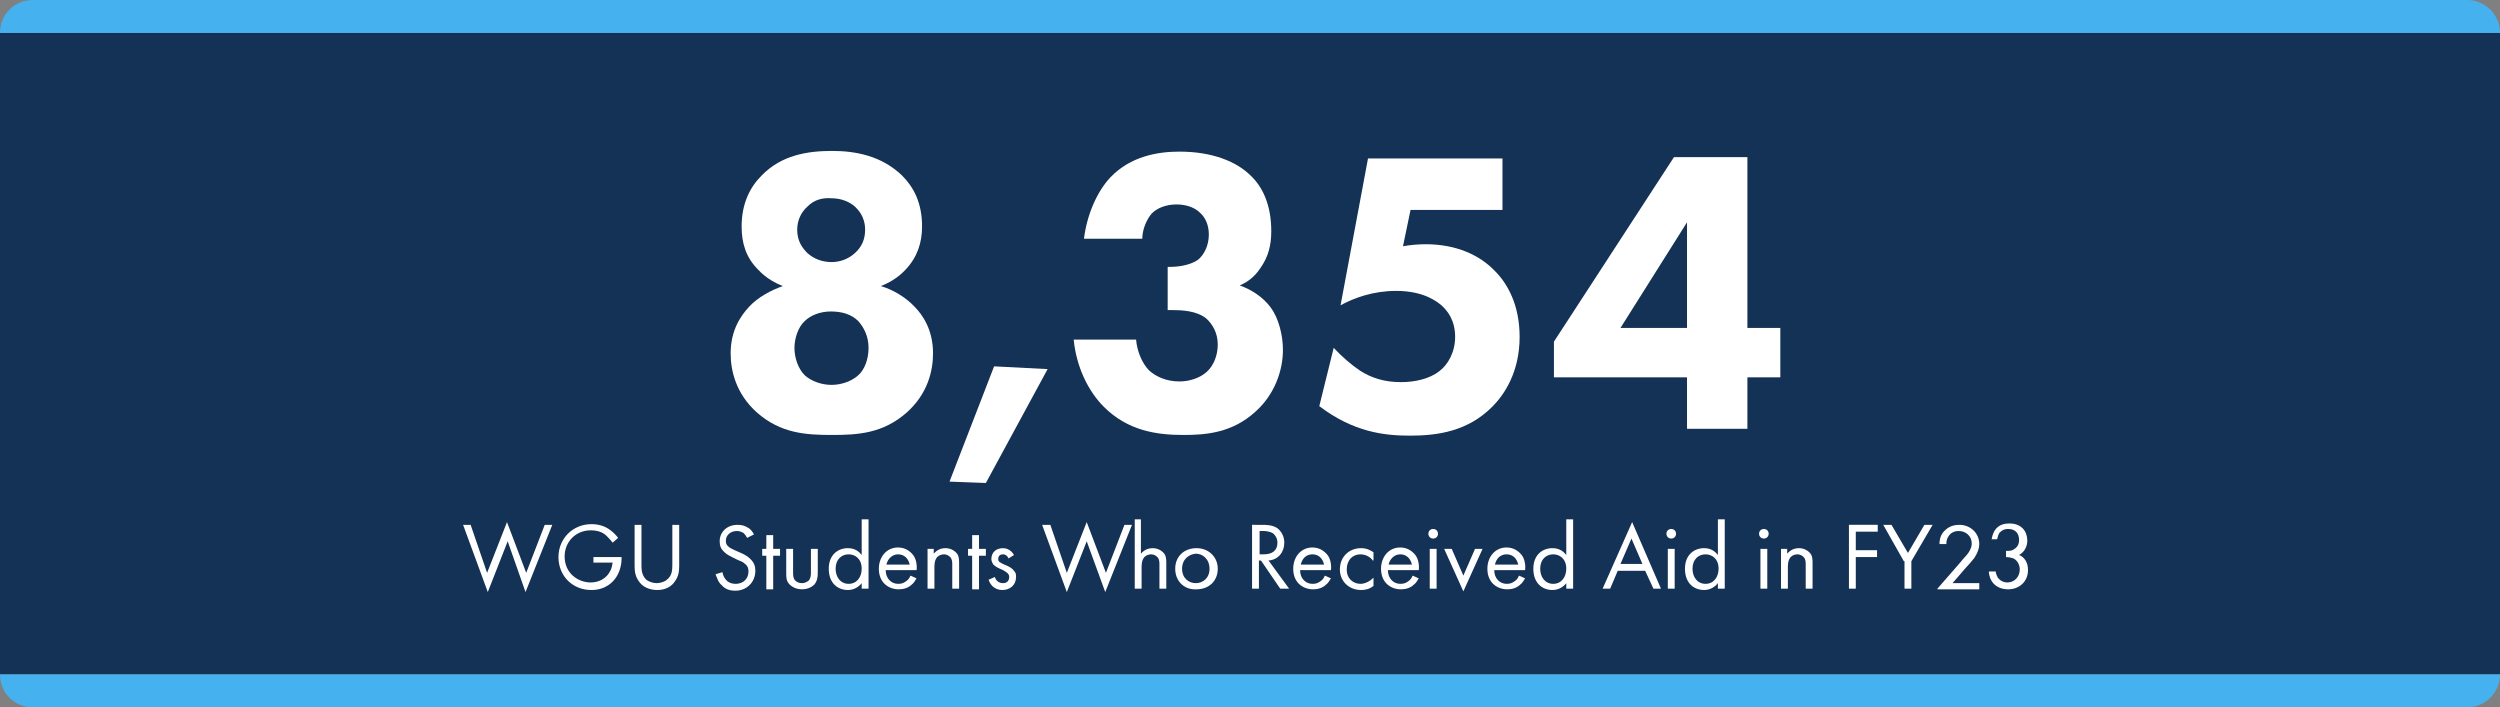 <?xml version="1.0" encoding="utf-8"?>
<!-- Generator: Adobe Illustrator 28.2.0, SVG Export Plug-In . SVG Version: 6.00 Build 0)  -->
<svg version="1.1" xmlns="http://www.w3.org/2000/svg" xmlns:xlink="http://www.w3.org/1999/xlink" x="0px" y="0px"
	 viewBox="0 0 364.4 103.1" style="enable-background:new 0 0 364.4 103.1;" xml:space="preserve">
<rect x="0" y="0" width="364.4" height="103.1" fill="#808080" stroke="none"/>
<style type="text/css">
	.st0{display:none;}
	.st1{fill:#78BE43;}
	.st2{fill:#143156;}
	.st3{fill:#46B1EF;}
	.st4{fill:#FFFFFF;}
	.st5{fill:#58595B;}
	.st6{fill:#3C3C3D;}
	.st7{fill:none;stroke:#D7D8DA;stroke-width:1.194;}
	.st8{fill:none;stroke:#51AEE1;stroke-width:5;}
	.st9{fill:none;stroke:#78BE43;stroke-width:5;}
	.st10{fill:none;stroke:#002A4E;stroke-width:5;}
</style>
<g id="Guides" class="st0">
</g>
<g id="BG_Images">
</g>
<g id="Layer_1">
	<g>
		<rect y="4.8" class="st2" width="364.4" height="93.5"/>
		<path class="st3" d="M364.4,4.8H0v0C0,2.1,2.1,0,4.8,0h354.8C362.2,0,364.4,2.1,364.4,4.8L364.4,4.8z"/>
		<path class="st3" d="M359.6,103.1H4.8c-2.7,0-4.8-2.1-4.8-4.8l0,0h364.4l0,0C364.4,101,362.2,103.1,359.6,103.1z"/>
	</g>
	<g>
		<path class="st4" d="M110.3,60.1c-3-2.7-3.8-6-3.8-8.6c0-3.4,1.5-5.5,2.7-6.8c1.3-1.4,3.2-2.4,4.9-3c-1-0.4-2.4-1.1-3.6-2.4
			c-1.8-1.8-2.4-3.9-2.4-6.3c0-3.3,1.2-5.7,2.9-7.4c2.9-3,6.7-3.6,10.3-3.6c3.4,0,7.2,0.7,10.2,3.6c1.7,1.7,2.9,4,2.9,7.4
			c0,2.4-0.7,4.5-2.4,6.3c-1.2,1.3-2.6,2-3.6,2.4c1.7,0.5,3.6,1.6,4.9,3c1.2,1.2,2.7,3.4,2.7,6.8c0,2.6-0.8,5.9-3.8,8.6
			c-3.5,3.1-7.2,3.3-10.9,3.3C117.5,63.4,113.8,63.2,110.3,60.1z M117.3,46.8c-1,0.9-1.5,2.6-1.5,3.9c0,1.4,0.5,3,1.5,4
			c1,0.9,2.5,1.4,3.9,1.4c1.4,0,2.9-0.5,3.9-1.4c0.9-0.8,1.5-2.3,1.5-4c0-1.7-0.7-3-1.5-3.9c-1-1-2.4-1.4-4-1.4S118.1,46,117.3,46.8
			z M117.7,30.1c-1,0.9-1.5,2.1-1.5,3.4c0,1.7,0.8,2.7,1.5,3.4c0.9,0.8,2.1,1.3,3.5,1.3c1.2,0,2.4-0.4,3.4-1.3c1-0.9,1.5-2,1.5-3.4
			c0-2-1.1-3-1.5-3.4c-0.8-0.7-2-1.2-3.4-1.2C119.9,28.8,118.7,29.1,117.7,30.1z"/>
		<path class="st4" d="M144.9,53.4l7.8,0.4l-9,16.6l-5.3-0.2L144.9,53.4z"/>
		<path class="st4" d="M158,34.8c0.4-3.3,1.8-6.8,3.9-9c2.9-3,6.8-3.7,10-3.7c4.9,0,8.4,1.5,10.4,3.5c1.7,1.6,3,4.2,3,8.1
			c0,2-0.4,3.7-1.6,5.4c-0.8,1.2-1.8,2-3,2.5c1.7,0.6,3.4,1.7,4.5,3.2c1.2,1.6,1.8,4.1,1.8,6.2c0,3-1.2,6.5-4,9
			c-3.4,3.1-7.2,3.4-10.5,3.4c-3.9,0-8.1-0.6-11.6-4.1c-2.3-2.3-4-5.8-4.4-9.8h9.1c0.1,1.5,0.8,3.4,1.9,4.5c1,0.9,2.5,1.6,4.4,1.6
			c1.5,0,3-0.5,4-1.4s1.6-2.4,1.6-4c0-1.7-0.8-3-1.7-3.8c-1.4-1.1-3.5-1.2-4.9-1.2h-0.7v-6.3h0.5c0.5,0,2.7-0.1,4-1.1
			c0.8-0.7,1.5-2,1.5-3.6c0-1.4-0.5-2.5-1.3-3.2c-0.7-0.7-1.9-1.2-3.4-1.2c-1.5,0-2.8,0.5-3.6,1.3c-0.8,0.9-1.4,2.4-1.4,3.7H158z"/>
		<path class="st4" d="M219,30.6h-13.4l-1.1,5.3c1-0.2,2.3-0.3,3.3-0.3c4.5,0,7.9,1.6,10.1,3.9c1.8,1.8,3.6,4.9,3.6,9.6
			c0,5.1-2.2,8.4-4,10.2c-3.6,3.6-8,4.2-12,4.2c-3.7,0-8.2-0.5-13.2-4.3l2.1-8.5c1.1,1.2,2.6,2.5,3.8,3.3c1.7,1.1,3.6,1.7,6,1.7
			c2.1,0,4.2-0.5,5.6-1.6c1.2-0.9,2.3-2.7,2.3-5c0-2.4-1.1-3.8-2-4.6c-0.5-0.4-2.4-2.1-6.6-2.1c-3.3,0-6.1,1-8.1,2.1l4-21.4H219
			V30.6z"/>
		<path class="st4" d="M254.7,47.8h4.8V55h-4.8v7.5h-8.8V55h-19.4v-5.2L244,22.9h10.7V47.8z M245.9,47.8V32.4l-9.7,15.4H245.9z"/>
	</g>
	<g>
		<path class="st4" d="M68.6,76.5l2.4,7l2.9-7.4l2.8,7.4l2.7-7h1.1l-3.9,9.8L74,78.9l-2.9,7.4l-3.6-9.8H68.6z"/>
		<path class="st4" d="M86.7,81.2h3.9v0.2c0,1-0.3,2.1-0.9,2.9c-0.3,0.4-1.3,1.7-3.5,1.7c-2.8,0-4.8-2.1-4.8-4.8
			c0-2.7,2.1-4.8,4.8-4.8c0.9,0,1.9,0.2,2.8,0.9c0.4,0.3,0.8,0.7,1.1,1.1l-0.8,0.7c-0.3-0.4-0.6-0.7-0.9-1c-0.4-0.4-1.1-0.8-2.3-0.8
			c-2.2,0-3.8,1.7-3.8,3.8c0,2.5,2,3.8,3.8,3.8c1.2,0,2.3-0.6,2.8-1.6c0.2-0.3,0.3-0.7,0.4-1.3h-2.8V81.2z"/>
		<path class="st4" d="M93.5,82.2c0,0.8,0,1.6,0.7,2.3c0.4,0.3,1,0.5,1.5,0.5s1.2-0.2,1.5-0.5C98,83.9,98,83,98,82.2v-5.7h1v6
			c0,0.8-0.1,1.5-0.6,2.2C97.9,85.5,97,86,95.8,86s-2.2-0.5-2.7-1.3c-0.5-0.7-0.6-1.4-0.6-2.2v-6h1V82.2z"/>
		<path class="st4" d="M108.9,78.4c-0.1-0.2-0.3-0.5-0.5-0.7c-0.2-0.1-0.5-0.3-1-0.3c-0.9,0-1.6,0.6-1.6,1.4c0,0.4,0.1,0.6,0.3,0.8
			c0.3,0.3,0.6,0.4,1,0.6l0.9,0.4c0.5,0.2,1,0.5,1.4,0.9c0.5,0.5,0.7,1,0.7,1.7c0,1.7-1.3,2.9-2.9,2.9c-0.6,0-1.4-0.1-2-0.8
			c-0.5-0.4-0.7-1.1-0.9-1.6l1-0.3c0.1,0.5,0.3,0.9,0.6,1.2c0.4,0.4,0.9,0.5,1.3,0.5c1.3,0,1.9-0.9,1.9-1.8c0-0.4-0.1-0.8-0.5-1.1
			c-0.3-0.3-0.6-0.4-1.1-0.6l-0.8-0.4c-0.4-0.2-0.8-0.4-1.2-0.8c-0.4-0.4-0.6-0.8-0.6-1.5c0-1.4,1.1-2.4,2.6-2.4
			c0.6,0,1,0.1,1.5,0.4c0.4,0.2,0.7,0.6,0.9,1L108.9,78.4z"/>
		<path class="st4" d="M112.7,81v4.9h-1V81h-0.6V80h0.6V78h1V80h1V81H112.7z"/>
		<path class="st4" d="M115.6,83.4c0,0.4,0,0.9,0.3,1.2c0.2,0.2,0.5,0.4,1,0.4s0.9-0.3,1-0.4c0.3-0.4,0.3-0.8,0.3-1.2V80h1v3.5
			c0,0.7-0.1,1.2-0.5,1.7c-0.5,0.5-1.2,0.7-1.8,0.7c-0.6,0-1.3-0.2-1.8-0.7c-0.5-0.5-0.5-1-0.5-1.7V80h1V83.4z"/>
		<path class="st4" d="M125.6,75.7h1v10.1h-1V85c-0.3,0.4-1,1-2,1c-1.5,0-2.8-1-2.8-3.1c0-2,1.3-3,2.8-3c1.1,0,1.7,0.6,2,1V75.7z
			 M121.8,82.9c0,1.2,0.7,2.2,1.9,2.2c1.2,0,1.9-1,1.9-2.2c0-1.5-1-2.1-1.9-2.1C122.7,80.8,121.8,81.5,121.8,82.9z"/>
		<path class="st4" d="M133.6,84.3c-0.2,0.3-0.4,0.7-0.7,0.9c-0.5,0.5-1.2,0.7-1.9,0.7c-1.4,0-2.9-0.9-2.9-3c0-1.7,1.1-3.1,2.8-3.1
			c1.1,0,1.8,0.6,2.2,1.1c0.4,0.5,0.6,1.4,0.5,2.2h-4.5c0,1.2,0.8,2,1.8,2c0.5,0,0.8-0.1,1.2-0.4c0.3-0.2,0.5-0.5,0.6-0.8
			L133.6,84.3z M132.6,82.3c-0.2-0.9-0.8-1.5-1.7-1.5c-0.8,0-1.5,0.6-1.7,1.5H132.6z"/>
		<path class="st4" d="M135.1,80h1v0.7c0.2-0.2,0.7-0.8,1.7-0.8c0.7,0,1.3,0.3,1.7,0.8c0.3,0.4,0.3,0.9,0.3,1.5v3.6h-1v-3.5
			c0-0.3,0-0.8-0.3-1.1c-0.2-0.2-0.5-0.4-0.9-0.4c-0.3,0-0.7,0.1-1,0.4c-0.4,0.5-0.4,1.1-0.4,1.6v3h-1V80z"/>
		<path class="st4" d="M142.7,81v4.9h-1V81h-0.6V80h0.6V78h1V80h1V81H142.7z"/>
		<path class="st4" d="M147,81.4c-0.1-0.3-0.4-0.6-0.8-0.6c-0.4,0-0.7,0.2-0.7,0.7c0,0.4,0.3,0.5,0.9,0.8c0.8,0.3,1.2,0.6,1.4,0.9
			c0.3,0.3,0.3,0.6,0.3,0.9c0,1.2-0.9,1.9-2,1.9c-0.2,0-1.5,0-2-1.5l0.9-0.4c0.1,0.3,0.4,0.9,1.2,0.9c0.7,0,0.9-0.5,0.9-0.9
			c0-0.5-0.4-0.7-0.9-1c-0.7-0.3-1.1-0.5-1.4-0.8c-0.2-0.3-0.3-0.6-0.3-0.8c0-1,0.7-1.6,1.7-1.6c0.3,0,1.1,0.1,1.6,1L147,81.4z"/>
		<path class="st4" d="M153.1,76.5l2.4,7l2.9-7.4l2.8,7.4l2.7-7h1.1l-3.9,9.8l-2.7-7.4l-2.9,7.4l-3.6-9.8H153.1z"/>
		<path class="st4" d="M165.3,75.7h1v5c0.2-0.2,0.7-0.8,1.7-0.8c0.7,0,1.3,0.3,1.7,0.8c0.3,0.4,0.3,0.9,0.3,1.5v3.6h-1v-3.5
			c0-0.3,0-0.8-0.3-1.1c-0.2-0.2-0.5-0.4-0.9-0.4c-0.3,0-0.7,0.1-1,0.4c-0.4,0.5-0.4,1.1-0.4,1.6v3h-1V75.7z"/>
		<path class="st4" d="M171.3,82.9c0-1.8,1.3-3,3.1-3c1.8,0,3.1,1.3,3.1,3c0,1.8-1.3,3-3.1,3C172.6,86,171.3,84.7,171.3,82.9z
			 M172.3,82.9c0,1.4,1,2.1,2,2.1c1,0,2-0.7,2-2.1c0-1.4-1-2.2-2-2.2C173.3,80.8,172.3,81.5,172.3,82.9z"/>
		<path class="st4" d="M183.9,76.5c0.6,0,1.6,0,2.3,0.5c0.5,0.4,1,1.1,1,2.1c0,1.4-0.9,2.5-2.3,2.6l3,4.1h-1.3l-2.8-4.1h-0.3v4.1h-1
			v-9.3H183.9z M183.5,80.8h0.7c1.3,0,2-0.6,2-1.7c0-0.5-0.2-1-0.7-1.4c-0.4-0.2-0.9-0.3-1.3-0.3h-0.6V80.8z"/>
		<path class="st4" d="M194,84.3c-0.2,0.3-0.4,0.7-0.7,0.9c-0.5,0.5-1.2,0.7-1.9,0.7c-1.4,0-2.9-0.9-2.9-3c0-1.7,1.1-3.1,2.8-3.1
			c1.1,0,1.8,0.6,2.2,1.1c0.4,0.5,0.6,1.4,0.5,2.2h-4.5c0,1.2,0.8,2,1.8,2c0.5,0,0.8-0.1,1.2-0.4c0.3-0.2,0.5-0.5,0.6-0.8L194,84.3z
			 M193,82.3c-0.2-0.9-0.8-1.5-1.7-1.5s-1.5,0.6-1.7,1.5H193z"/>
		<path class="st4" d="M200.1,81.7c-0.5-0.7-1.3-0.9-1.8-0.9c-1.1,0-2,0.8-2,2.2c0,1.4,1,2.1,2,2.1c0.6,0,1.3-0.3,1.9-0.9v1.2
			c-0.6,0.5-1.3,0.6-1.8,0.6c-1.8,0-3.1-1.3-3.1-3c0-1.8,1.3-3.1,3.1-3.1c0.9,0,1.5,0.4,1.8,0.6V81.7z"/>
		<path class="st4" d="M206.8,84.3c-0.2,0.3-0.4,0.7-0.7,0.9c-0.5,0.5-1.2,0.7-1.9,0.7c-1.4,0-2.9-0.9-2.9-3c0-1.7,1.1-3.1,2.8-3.1
			c1.1,0,1.8,0.6,2.2,1.1c0.4,0.5,0.6,1.4,0.5,2.2h-4.5c0,1.2,0.8,2,1.8,2c0.5,0,0.8-0.1,1.2-0.4c0.3-0.2,0.5-0.5,0.6-0.8
			L206.8,84.3z M205.8,82.3c-0.2-0.9-0.8-1.5-1.7-1.5c-0.8,0-1.5,0.6-1.7,1.5H205.8z"/>
		<path class="st4" d="M208.9,77.1c0.4,0,0.7,0.3,0.7,0.7s-0.3,0.7-0.7,0.7s-0.7-0.3-0.7-0.7S208.5,77.1,208.9,77.1z M209.4,80v5.8
			h-1V80H209.4z"/>
		<path class="st4" d="M211.6,80l1.7,3.9L215,80h1.1l-2.8,6.2l-2.8-6.2H211.6z"/>
		<path class="st4" d="M222.3,84.3c-0.2,0.3-0.4,0.7-0.7,0.9c-0.5,0.5-1.2,0.7-1.9,0.7c-1.4,0-2.9-0.9-2.9-3c0-1.7,1.1-3.1,2.8-3.1
			c1.1,0,1.8,0.6,2.2,1.1c0.4,0.5,0.6,1.4,0.5,2.2h-4.5c0,1.2,0.8,2,1.8,2c0.5,0,0.8-0.1,1.2-0.4c0.3-0.2,0.5-0.5,0.6-0.8
			L222.3,84.3z M221.3,82.3c-0.2-0.9-0.8-1.5-1.7-1.5s-1.5,0.6-1.7,1.5H221.3z"/>
		<path class="st4" d="M228.3,75.7h1v10.1h-1V85c-0.3,0.4-1,1-2,1c-1.5,0-2.8-1-2.8-3.1c0-2,1.3-3,2.8-3c1.1,0,1.7,0.6,2,1V75.7z
			 M224.5,82.9c0,1.2,0.7,2.2,1.9,2.2c1.2,0,1.9-1,1.9-2.2c0-1.5-1-2.1-1.9-2.1C225.4,80.8,224.5,81.5,224.5,82.9z"/>
		<path class="st4" d="M239.8,83.2h-4l-1.1,2.6h-1.1l4.3-9.7l4.2,9.7h-1.1L239.8,83.2z M239.4,82.2l-1.6-3.7l-1.6,3.7H239.4z"/>
		<path class="st4" d="M243.6,77.1c0.4,0,0.7,0.3,0.7,0.7s-0.3,0.7-0.7,0.7s-0.7-0.3-0.7-0.7S243.2,77.1,243.6,77.1z M244.1,80v5.8
			h-1V80H244.1z"/>
		<path class="st4" d="M250.4,75.7h1v10.1h-1V85c-0.3,0.4-1,1-2,1c-1.5,0-2.8-1-2.8-3.1c0-2,1.3-3,2.8-3c1.1,0,1.7,0.6,2,1V75.7z
			 M246.7,82.9c0,1.2,0.7,2.2,1.9,2.2c1.2,0,1.9-1,1.9-2.2c0-1.5-1-2.1-1.9-2.1C247.6,80.8,246.7,81.5,246.7,82.9z"/>
		<path class="st4" d="M257.1,77.1c0.4,0,0.7,0.3,0.7,0.7s-0.3,0.7-0.7,0.7s-0.7-0.3-0.7-0.7S256.7,77.1,257.1,77.1z M257.6,80v5.8
			h-1V80H257.6z"/>
		<path class="st4" d="M259.5,80h1v0.7c0.2-0.2,0.7-0.8,1.7-0.8c0.7,0,1.3,0.3,1.7,0.8c0.3,0.4,0.3,0.9,0.3,1.5v3.6h-1v-3.5
			c0-0.3,0-0.8-0.3-1.1c-0.2-0.2-0.5-0.4-0.9-0.4c-0.3,0-0.7,0.1-1,0.4c-0.4,0.5-0.4,1.1-0.4,1.6v3h-1V80z"/>
		<path class="st4" d="M273.7,77.5h-3.2v2.7h3.1v1h-3.1v4.6h-1v-9.3h4.2V77.5z"/>
		<path class="st4" d="M277.5,81.8l-3-5.3h1.2l2.4,4.1l2.4-4.1h1.2l-3.1,5.3v4h-1V81.8z"/>
		<path class="st4" d="M282.4,85.8l3.4-3.9c0.2-0.3,0.9-1,1.1-1.3c0.4-0.6,0.5-1,0.5-1.4c0-1-0.8-1.8-1.9-1.8
			c-0.7,0-1.2,0.3-1.5,0.8c-0.2,0.3-0.3,0.6-0.3,1.1h-1c0-0.9,0.3-1.5,0.7-1.9c0.4-0.4,1-0.9,2.2-0.9c1.6,0,2.9,1.2,2.9,2.8
			c0,0.6-0.2,1.2-0.7,2c-0.4,0.5-0.9,1.1-1.3,1.5l-1.9,2.2h3.9v0.9H282.4z"/>
		<path class="st4" d="M290.3,78.8c0-0.5,0.2-1,0.4-1.4c0.6-1,1.6-1.1,2.2-1.1c1.8,0,2.6,1.2,2.6,2.5c0,0.7-0.3,1.6-1.2,2.1
			c0.3,0.1,1.3,0.6,1.3,2.2c0,1.7-1.3,2.8-2.9,2.8c-1,0-2.1-0.4-2.6-1.6c-0.1-0.3-0.2-0.6-0.2-1h1c0,0.3,0.2,0.7,0.3,0.9
			c0.3,0.4,0.8,0.7,1.4,0.7c1,0,1.8-0.8,1.8-1.9c0-0.5-0.2-1.2-0.9-1.6c-0.3-0.1-0.7-0.2-1.1-0.2v-0.9c0.4,0,0.8,0,1.1-0.2
			c0.3-0.2,0.8-0.5,0.8-1.4c0-0.8-0.4-1.6-1.6-1.6c-0.4,0-0.8,0.1-1.2,0.5c-0.2,0.2-0.3,0.6-0.4,1H290.3z"/>
	</g>
</g>
</svg>

